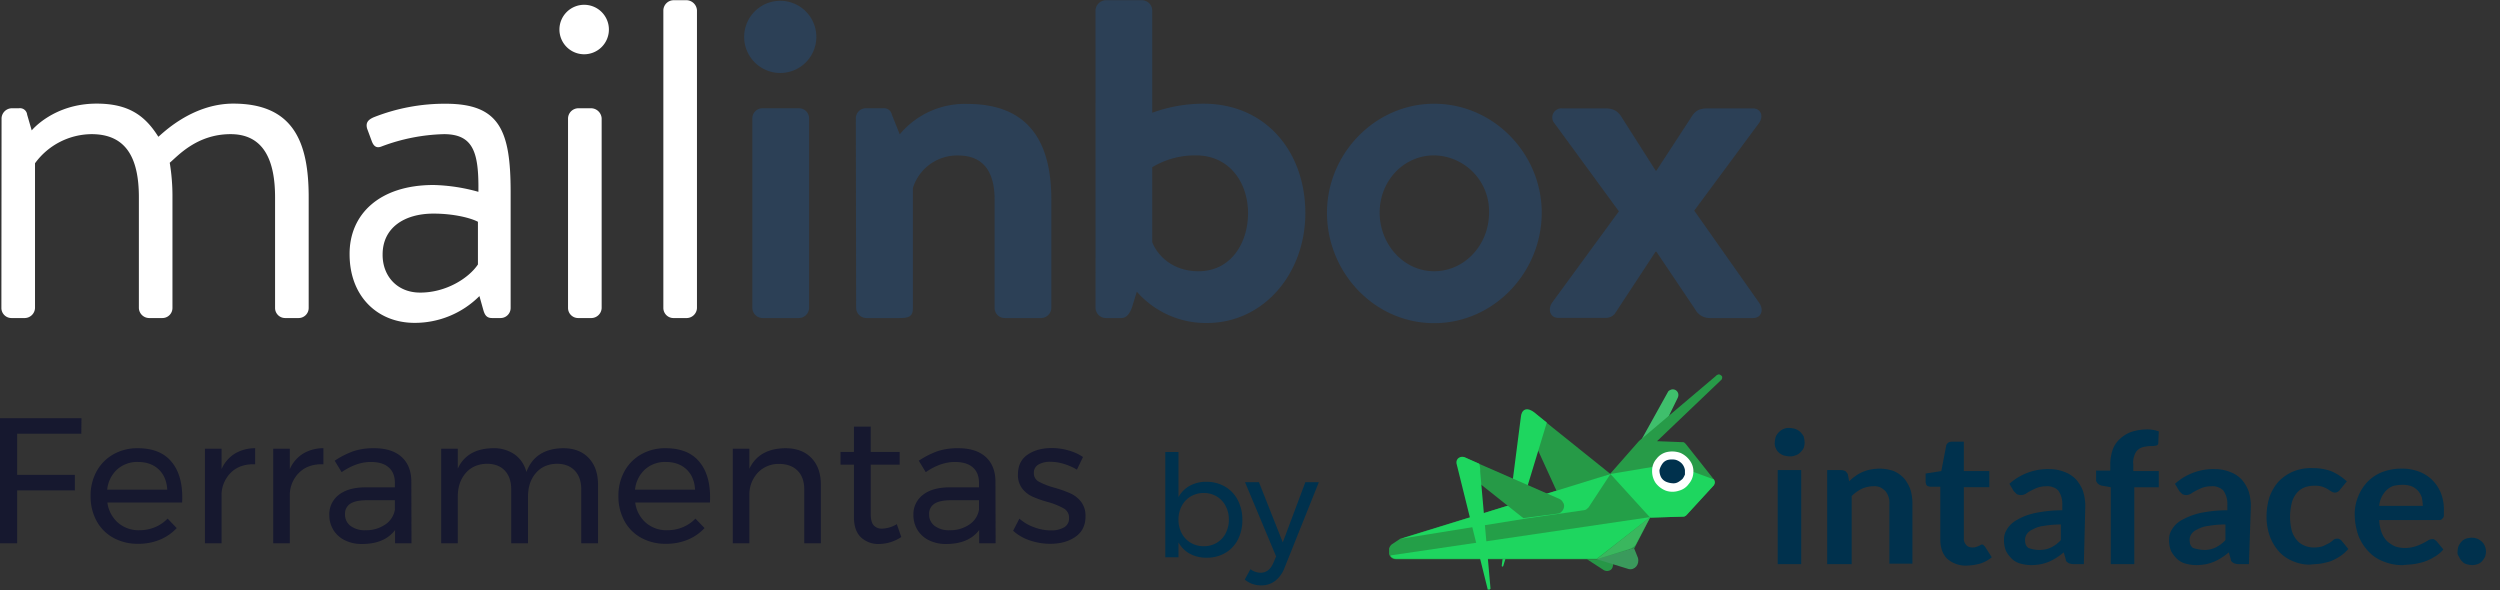 <svg xmlns="http://www.w3.org/2000/svg" xmlns:xlink="http://www.w3.org/1999/xlink" width="1427.108" height="336.851" viewBox="0 0 1427.108 336.851">
  <rect x="0" y="0" width="1427.108" height="336.851" fill="#333333" stroke="none"/>
  <defs>
    <clipPath id="clip-path">
      <rect id="Retângulo_325" data-name="Retângulo 325" width="634.159" height="123.029"/>
    </clipPath>
  </defs>
  <g id="_62969fa7608c5a65a81bfc96_mailtool" data-name="62969fa7608c5a65a81bfc96_mailtool" transform="translate(-10.2 0.122)">
    <path id="Ferramentas" d="M10.2-71.4H56.712l-.1,8.874H19.992v23.46H52.938v8.874H19.992V0H10.2ZM88.842-54.264q12.546,0,18.972,7.395t6.426,20.553q0,2.04-.1,3.06H71.5A18.392,18.392,0,0,0,77.571-11.73,17.965,17.965,0,0,0,89.76-7.446,22.824,22.824,0,0,0,98.685-9.18a21.444,21.444,0,0,0,7.191-4.9l5.2,5.406a27.25,27.25,0,0,1-9.588,6.63A31.952,31.952,0,0,1,89.046.306,28.675,28.675,0,0,1,74.919-3.111a24,24,0,0,1-9.588-9.639,28.966,28.966,0,0,1-3.417-14.178,28.675,28.675,0,0,1,3.417-14.127,24.881,24.881,0,0,1,9.537-9.69A27.526,27.526,0,0,1,88.842-54.264ZM105.672-30.6q-.408-7.344-4.9-11.577T88.944-46.41a17.063,17.063,0,0,0-11.883,4.284A17.973,17.973,0,0,0,71.4-30.6ZM136.68-42.33a19.529,19.529,0,0,1,7.548-8.823,22.44,22.44,0,0,1,11.628-3.111v9.18q-8.262-.306-13.362,4.284a18.152,18.152,0,0,0-5.814,12.342V0h-9.486V-53.958h9.486Zm38.964,0a19.529,19.529,0,0,1,7.548-8.823,22.44,22.44,0,0,1,11.628-3.111v9.18q-8.262-.306-13.362,4.284a18.152,18.152,0,0,0-5.814,12.342V0h-9.486V-53.958h9.486ZM235.722,0V-7.548Q229.7.408,216.852.408a21.524,21.524,0,0,1-9.843-2.142,15.765,15.765,0,0,1-6.528-5.916,15.971,15.971,0,0,1-2.295-8.466,13.852,13.852,0,0,1,5.355-11.475q5.355-4.233,14.943-4.335H235.62v-2.55q0-5.712-3.519-8.823T221.85-46.41q-8.16,0-16.626,5.814l-3.978-6.528a49.357,49.357,0,0,1,10.761-5.457,36.706,36.706,0,0,1,11.781-1.683q10.1,0,15.606,4.947T245-35.5l.1,35.5ZM218.79-7.446a19.312,19.312,0,0,0,11.271-3.213,12.67,12.67,0,0,0,5.559-8.517v-5.406H219.81q-6.426,0-9.537,1.938a6.682,6.682,0,0,0-3.111,6.12,7.942,7.942,0,0,0,3.162,6.63A13.471,13.471,0,0,0,218.79-7.446ZM331.7-54.264q9.282,0,14.586,5.61t5.3,15.3V0h-9.588V-30.8q0-6.834-3.723-10.71T328.032-45.39q-7.65.2-12.036,5.406T311.61-26.622V0h-9.588V-30.8q0-6.834-3.672-10.71t-10.3-3.876q-7.65.2-12.087,5.406t-4.437,13.362V0h-9.486V-53.958h9.486v11.322q5.3-11.424,20.094-11.628a20.633,20.633,0,0,1,12.393,3.57,17.5,17.5,0,0,1,6.681,10Q315.69-54.06,331.7-54.264Zm58.446,0q12.546,0,18.972,7.395t6.426,20.553q0,2.04-.1,3.06H372.81a18.392,18.392,0,0,0,6.069,11.526,17.965,17.965,0,0,0,12.189,4.284,22.824,22.824,0,0,0,8.925-1.734,21.444,21.444,0,0,0,7.191-4.9l5.2,5.406A27.25,27.25,0,0,1,402.8-2.04,31.952,31.952,0,0,1,390.354.306a28.675,28.675,0,0,1-14.127-3.417,24,24,0,0,1-9.588-9.639,28.966,28.966,0,0,1-3.417-14.178,28.675,28.675,0,0,1,3.417-14.127,24.881,24.881,0,0,1,9.537-9.69A27.526,27.526,0,0,1,390.15-54.264ZM406.98-30.6q-.408-7.344-4.9-11.577T390.252-46.41a17.063,17.063,0,0,0-11.883,4.284A17.973,17.973,0,0,0,372.708-30.6Zm51.51-23.664q9.486,0,14.892,5.559t5.406,15.351V0H469.3V-30.8q0-6.834-3.825-10.659T454.92-45.288a16.283,16.283,0,0,0-11.781,4.641,18.224,18.224,0,0,0-5.151,11.781V0H428.5V-53.958h9.486v11.424Q443.394-54.06,458.49-54.264Zm66.2,50.694A23.247,23.247,0,0,1,512.04.408a14.383,14.383,0,0,1-10.4-3.825q-3.978-3.825-3.978-11.577V-44.88h-7.65v-7.242h7.65V-66.606h9.588v14.484H523.77v7.242H507.246v28.152q0,4.488,1.632,6.426a6.04,6.04,0,0,0,4.9,1.938,17.1,17.1,0,0,0,8.364-2.55ZM569.16,0V-7.548Q563.142.408,550.29.408a21.524,21.524,0,0,1-9.843-2.142,15.765,15.765,0,0,1-6.528-5.916,15.972,15.972,0,0,1-2.295-8.466,13.851,13.851,0,0,1,5.355-11.475q5.355-4.233,14.943-4.335h17.136v-2.55q0-5.712-3.519-8.823T555.288-46.41q-8.16,0-16.626,5.814l-3.978-6.528a49.356,49.356,0,0,1,10.761-5.457,36.707,36.707,0,0,1,11.781-1.683q10.1,0,15.606,4.947t5.61,13.821l.1,35.5ZM552.228-7.446A19.312,19.312,0,0,0,563.5-10.659a12.67,12.67,0,0,0,5.559-8.517v-5.406h-15.81q-6.426,0-9.537,1.938a6.682,6.682,0,0,0-3.111,6.12,7.942,7.942,0,0,0,3.162,6.63A13.471,13.471,0,0,0,552.228-7.446Zm72.726-34.578a32.33,32.33,0,0,0-7.4-3.264,26.484,26.484,0,0,0-7.7-1.224,13.148,13.148,0,0,0-6.885,1.581,5.28,5.28,0,0,0-2.6,4.845,5.39,5.39,0,0,0,2.907,4.947,42.251,42.251,0,0,0,8.823,3.417,68.861,68.861,0,0,1,9.18,3.264,16.273,16.273,0,0,1,6.069,4.794,13.1,13.1,0,0,1,2.5,8.364q0,7.65-5.763,11.628T609.756.306a35.813,35.813,0,0,1-11.679-1.938A26.56,26.56,0,0,1,588.54-7.14l3.57-6.936a25.256,25.256,0,0,0,8.313,4.9,27.612,27.612,0,0,0,9.639,1.836,14.424,14.424,0,0,0,7.548-1.734,5.781,5.781,0,0,0,2.856-5.3,6.033,6.033,0,0,0-3.009-5.508,40.953,40.953,0,0,0-9.129-3.672,61.164,61.164,0,0,1-8.823-3.111,15.662,15.662,0,0,1-5.814-4.641,12.527,12.527,0,0,1-2.4-7.956q0-7.548,5.508-11.322t13.77-3.774a34.4,34.4,0,0,1,9.639,1.377,28.969,28.969,0,0,1,8.211,3.723Z" transform="translate(0 310)" fill="#16182f"/>
    <path id="by" d="M31.185-43.092a20.744,20.744,0,0,1,10.692,2.754,18.9,18.9,0,0,1,7.29,7.695A24.051,24.051,0,0,1,51.759-21.3a23.938,23.938,0,0,1-2.552,11.219A18.5,18.5,0,0,1,42-2.471,20.766,20.766,0,0,1,31.347.243a19.541,19.541,0,0,1-9.558-2.268,16.266,16.266,0,0,1-6.48-6.48V0H7.776V-60.1h7.533v25.758a16.34,16.34,0,0,1,6.439-6.48A19.138,19.138,0,0,1,31.185-43.092ZM29.727-6.318a14.26,14.26,0,0,0,7.412-1.944,13.374,13.374,0,0,0,5.1-5.427,16.69,16.69,0,0,0,1.822-7.857A16.223,16.223,0,0,0,42.2-29.322a13.741,13.741,0,0,0-5.1-5.427,14.046,14.046,0,0,0-7.371-1.944,14.26,14.26,0,0,0-7.412,1.944,13.651,13.651,0,0,0-5.143,5.427,16.223,16.223,0,0,0-1.863,7.776,16.33,16.33,0,0,0,1.863,7.9,13.72,13.72,0,0,0,5.143,5.387A14.26,14.26,0,0,0,29.727-6.318ZM75.816,6.075a17.11,17.11,0,0,1-5.386,7.452,12.83,12.83,0,0,1-7.9,2.511,14.844,14.844,0,0,1-5.022-.81,15,15,0,0,1-4.374-2.511L56.376,6.8a9.816,9.816,0,0,0,5.751,2.025q4.86,0,7.29-5.508l1.62-3.807L53.3-42.849h7.938L74.844-8.505,87.723-42.849h7.695Z" transform="translate(667.624 318)" fill="#00314d"/>
    <g id="Grupo_1231" data-name="Grupo 1231" transform="translate(897.901 3704.239)">
      <path id="Caminho_793" data-name="Caminho 793" d="M171.57,73.235a5.945,5.945,0,0,1,5.7-5.7h4.144a4.1,4.1,0,0,1,4.752,3.626l2.613,9.008S201.207,64.88,225.821,64.88c17.881,0,27.475,6.486,35.244,18.917,1.577-1.036,18.669-18.917,42.789-18.917,34.726,0,43.036,22.52,43.036,53.4v63.3a5.743,5.743,0,0,1-5.7,5.7H333.4a5.743,5.743,0,0,1-5.7-5.7V118.343c0-22.295-7.252-36.032-25.4-36.032-19.435,0-30.312,12.7-34.726,16.327a116.759,116.759,0,0,1,1.554,19.705V181.58a5.743,5.743,0,0,1-5.7,5.7h-7.769a5.923,5.923,0,0,1-5.7-5.7V118.343c0-22.813-7.522-36.032-27.024-36.032a40.311,40.311,0,0,0-32.272,16.62V181.58a5.945,5.945,0,0,1-5.72,5.7h-7.77a5.743,5.743,0,0,1-5.7-5.7Z" transform="translate(-1058.381 -3710.091)" fill="#fff"/>
      <path id="Caminho_794" data-name="Caminho 794" d="M307.619,111.3a102.6,102.6,0,0,1,25.651,3.9c.27-22.047-2.59-32.925-19.7-32.925a107.83,107.83,0,0,0-35.515,7c-3.085,1.284-4.662-.27-5.7-3.108l-2.59-7c-1.036-3.626.789-5.18,3.626-6.486a110.1,110.1,0,0,1,41.212-7.77c30.582,0,37.068,15.021,37.068,50.288v66.345a5.743,5.743,0,0,1-5.7,5.7h-4.932c-3.108,0-4.144-1.824-4.932-4.5l-2.252-8.04a52.111,52.111,0,0,1-37.068,15.291c-20.989,0-37.046-15.021-37.046-39.118C259.561,128.17,276.654,111.3,307.619,111.3ZM300.1,172.715c14.773,0,27.722-8.288,32.9-16.057V132.292c-3.873-2.072-13.512-4.662-25.38-4.662-16.6,0-29.028,8.04-29.028,23.331-.113,12.161,8.175,21.755,21.394,21.755Z" transform="translate(-947.878 -3710.054)" fill="#fff"/>
      <path id="Caminho_795" data-name="Caminho 795" d="M312.93,54.063A14.12,14.12,0,1,1,326.915,68.07,14.12,14.12,0,0,1,312.93,54.063Zm4.909,50.535a5.946,5.946,0,0,1,5.7-5.7h7.792a6.148,6.148,0,0,1,5.7,5.7V212.943a5.945,5.945,0,0,1-5.7,5.7h-7.792a5.765,5.765,0,0,1-5.7-5.7Z" transform="translate(-881.283 -3741.454)" fill="#fff"/>
      <path id="Caminho_796" data-name="Caminho 796" d="M339.27,44.368a5.945,5.945,0,0,1,5.72-5.7h7.77a6.148,6.148,0,0,1,5.7,5.7V214.4a5.946,5.946,0,0,1-5.7,5.7h-7.77a5.765,5.765,0,0,1-5.72-5.7Z" transform="translate(-848.304 -3742.907)" fill="#fff"/>
      <path id="Caminho_797" data-name="Caminho 797" d="M359.762,59.142A20.6,20.6,0,1,1,369.923,77.37a20.594,20.594,0,0,1-10.161-18.228Zm4.661,46.91a5.743,5.743,0,0,1,5.7-5.7H391.11a5.743,5.743,0,0,1,5.7,5.7V214.4a5.923,5.923,0,0,1-5.7,5.7H370.121a5.923,5.923,0,0,1-5.7-5.7Z" transform="translate(-822.652 -3742.908)" fill="#2c4056"/>
      <path id="Caminho_798" data-name="Caminho 798" d="M388.06,73.148a5.742,5.742,0,0,1,5.7-5.7h9.931a4.5,4.5,0,0,1,4.932,3.626l4.5,11.26a48.262,48.262,0,0,1,38.6-17.363c38.1,0,47.946,25.651,47.946,54.679v61.841a5.923,5.923,0,0,1-5.7,5.7H472.984a5.743,5.743,0,0,1-5.7-5.7V119.54c0-15.539-6.216-25.133-20.742-25.133a26.393,26.393,0,0,0-25.92,18.647v68.439c0,4.5-1.8,5.7-7.5,5.7H393.938a5.923,5.923,0,0,1-5.7-5.7Z" transform="translate(-787.218 -3710.004)" fill="#2c4056"/>
      <path id="Caminho_799" data-name="Caminho 799" d="M448.81,44.368a6.148,6.148,0,0,1,5.7-5.7H475.5a5.945,5.945,0,0,1,5.7,5.7V102.92a84.725,84.725,0,0,1,29.277-5.18c35.6.023,58.125,27.5,58.125,62.471,0,34.231-23.579,62.719-56.3,62.719A52.359,52.359,0,0,1,472.4,205.049l-2.883,9.346c-1.306,3.355-3.13,5.7-5.968,5.7H454.53a5.945,5.945,0,0,1-5.7-5.7Zm58.822,149.016c18.67,0,28.264-16.327,28.264-33.172s-10.089-32.97-29.817-32.97A47.474,47.474,0,0,0,481.194,134v42.789c2.612,6.756,10.833,16.6,26.438,16.6Z" transform="translate(-711.157 -3742.907)" fill="#2c4056"/>
      <path id="Caminho_800" data-name="Caminho 800" d="M568.654,64.91c33.939,0,61.414,28.511,61.414,62.2,0,34.208-27.475,63.057-61.414,63.057S507.49,161.409,507.49,127.11C507.49,93.421,534.965,64.91,568.654,64.91Zm0,95.621c17.364,0,31.349-15.021,31.349-33.42a31.911,31.911,0,0,0-31.349-32.722c-17.363,0-31.1,14.5-31.1,32.654S551.292,160.531,568.654,160.531Z" transform="translate(-637.688 -3710.054)" fill="#2c4056"/>
      <path id="Caminho_801" data-name="Caminho 801" d="M565.279,176.966l38.1-52.112L566.832,74.9a5.2,5.2,0,0,1,4.145-8.806h23.578c3.9,0,7,.248,9.841,4.144l19.976,31.371h.45l20.471-31.371c2.252-3.356,4.932-4.144,9.008-4.144h25.4c5.157,0,6.463,4.932,3.356,8.805L646.4,124.449l36.979,52.517c2.838,3.874,1.531,8.806-3.378,8.806H655.225a9.3,9.3,0,0,1-8.287-4.932l-22.115-32.9H624.3l-23.331,35.492a6.756,6.756,0,0,1-4.932,2.252H569.018C564.018,185.772,562.689,180.75,565.279,176.966Z" transform="translate(-566.954 -3708.585)" fill="#2c4056"/>
    </g>
    <g id="Grupo_926" data-name="Grupo 926" transform="translate(795.149 213.7)" clip-path="url(#clip-path)">
      <path id="Caminho_1785" data-name="Caminho 1785" d="M105.256,21.288a10.052,10.052,0,0,1-.559,3.076,8.707,8.707,0,0,1-1.957,2.517,5.8,5.8,0,0,1-2.8,1.678,7.093,7.093,0,0,1-3.355.559,14.035,14.035,0,0,1-3.355-.559,9.306,9.306,0,0,1-2.8-1.678,6.6,6.6,0,0,1-1.678-2.517,6.021,6.021,0,0,1-.559-3.076,14.035,14.035,0,0,1,.559-3.355,8.733,8.733,0,0,1,4.474-4.474,7.093,7.093,0,0,1,3.355-.559,14.035,14.035,0,0,1,3.355.559,9.307,9.307,0,0,1,2.8,1.678,15.367,15.367,0,0,1,1.957,2.517,19.246,19.246,0,0,1,.563,3.634ZM103.3,36.947V90.632H89.878V36.947Z" transform="translate(139.963 17.578)" fill="#00314d"/>
      <path id="Caminho_1786" data-name="Caminho 1786" d="M98.9,75.724V22.039h8.109a6.581,6.581,0,0,1,2.237.559,7.413,7.413,0,0,1,1.4,1.678l.839,4.194a19.252,19.252,0,0,1,3.635-3.076,17.827,17.827,0,0,1,3.915-2.237,20.954,20.954,0,0,1,4.474-1.4,30.969,30.969,0,0,1,5.313-.559,25.978,25.978,0,0,1,8.109,1.4,17.414,17.414,0,0,1,5.872,4.194,21.118,21.118,0,0,1,3.635,6.431,27.03,27.03,0,0,1,1.118,8.109V75.445H134.411V41.612a10.535,10.535,0,0,0-2.237-7.55,12.415,12.415,0,0,0-3.076-2.237,8.887,8.887,0,0,0-3.915-.559,16.587,16.587,0,0,0-6.431,1.4,22.391,22.391,0,0,0-5.872,4.194V75.724Z" transform="translate(159.182 32.485)" fill="#00314d"/>
      <path id="Caminho_1787" data-name="Caminho 1787" d="M142.487,86.442A16,16,0,0,1,131.3,82.527c-2.517-2.517-3.915-6.151-3.915-10.9v-30.2H121.8a5.184,5.184,0,0,1-1.957-.559c-.28-.28-.559-.559-.559-.839s-.28-.839-.28-1.118V33.875l8.948-1.4,2.8-14.54c0-.559.559-1.118,1.118-1.678a5.184,5.184,0,0,1,1.957-.559h6.99V32.477h14.54V41.7H140.81V70.78a5.233,5.233,0,0,0,1.4,3.915,3.565,3.565,0,0,0,1.678,1.118,6.99,6.99,0,0,0,3.915,0c.559-.28,1.118-.28,1.4-.559.559-.28.839-.28,1.118-.559a1.4,1.4,0,0,1,1.678,0l.839.839,3.915,6.151a19.526,19.526,0,0,1-6.711,3.635A32.776,32.776,0,0,1,142.487,86.442Z" transform="translate(195.284 22.607)" fill="#00314d"/>
      <path id="Caminho_1788" data-name="Caminho 1788" d="M180.577,75.556H174.7A8.272,8.272,0,0,1,171.9,75c-.28-.28-.839-.559-1.118-.839a2.136,2.136,0,0,1-.559-1.4L169.1,68.843a40.005,40.005,0,0,1-4.194,3.076,30.561,30.561,0,0,1-4.194,2.237,27.485,27.485,0,0,1-4.474,1.4,34.26,34.26,0,0,1-5.313.559,23.834,23.834,0,0,1-6.431-.839,11.184,11.184,0,0,1-5.033-2.8A17.058,17.058,0,0,1,136.111,68,16.4,16.4,0,0,1,135,61.575a10.337,10.337,0,0,1,1.678-5.872,14.639,14.639,0,0,1,5.592-5.313,34.208,34.208,0,0,1,10.066-3.915A77.174,77.174,0,0,1,168.274,44.8V41.723a13.33,13.33,0,0,0-2.237-8.109,7.239,7.239,0,0,0-3.076-1.957,8.258,8.258,0,0,0-3.635-.559,16.28,16.28,0,0,0-5.313.839c-1.4.559-2.517,1.118-3.635,1.678a24.59,24.59,0,0,0-2.8,1.678,5.636,5.636,0,0,1-3.076.839,5.268,5.268,0,0,1-2.237-.559l-1.678-1.678L138.076,29.7A32.8,32.8,0,0,1,161,21.311a22.786,22.786,0,0,1,8.668,1.678,17.136,17.136,0,0,1,6.431,4.194,22.073,22.073,0,0,1,3.915,6.431,29.285,29.285,0,0,1,1.4,8.388Zm-26-8.109a18.46,18.46,0,0,0,3.915-.28,15.763,15.763,0,0,0,3.355-1.118,24.59,24.59,0,0,0,2.8-1.678,25.208,25.208,0,0,0,2.8-2.517V52.907a57.82,57.82,0,0,0-9.786.839A15.876,15.876,0,0,0,151.5,55.7a7.634,7.634,0,0,0-3.355,2.517,5.863,5.863,0,0,0-1.118,3.076,9.513,9.513,0,0,0,.28,2.8,4.348,4.348,0,0,0,1.678,2.237,18.077,18.077,0,0,0,5.588,1.117Z" transform="translate(224.022 32.654)" fill="#00314d"/>
      <path id="Caminho_1789" data-name="Caminho 1789" d="M162.188,90.093v-43.9l-4.753-.839a5.024,5.024,0,0,1-2.517-1.118,3.86,3.86,0,0,1-.839-1.118A1.681,1.681,0,0,1,153.8,42V36.687h8.109V32.773a25.977,25.977,0,0,1,1.4-8.109,15.14,15.14,0,0,1,4.194-6.151,18.945,18.945,0,0,1,6.431-3.915,29.6,29.6,0,0,1,8.668-1.4,19.306,19.306,0,0,1,6.99,1.118l-.28,6.431c0,.559,0,.839-.28,1.118a1.453,1.453,0,0,1-1.118.559,11.47,11.47,0,0,1-3.076.28,21.584,21.584,0,0,0-4.194.559A6.883,6.883,0,0,0,175.61,28.3a10.407,10.407,0,0,0-.559,5.033v3.635h14.54v9.227H175.61V90.1Z" transform="translate(257.789 18.117)" fill="#00314d"/>
      <path id="Caminho_1790" data-name="Caminho 1790" d="M214.277,75.556H208.4A8.272,8.272,0,0,1,205.6,75c-.28-.28-.839-.559-1.118-.839a2.136,2.136,0,0,1-.559-1.4L202.8,68.843a40.01,40.01,0,0,1-4.194,3.076,30.56,30.56,0,0,1-4.194,2.237,27.486,27.486,0,0,1-4.474,1.4,34.26,34.26,0,0,1-5.313.559,23.834,23.834,0,0,1-6.431-.839,11.184,11.184,0,0,1-5.033-2.8A17.058,17.058,0,0,1,169.811,68a16.4,16.4,0,0,1-1.118-6.431,10.337,10.337,0,0,1,1.678-5.872,14.639,14.639,0,0,1,5.592-5.313,39.672,39.672,0,0,1,10.066-3.915A77.174,77.174,0,0,1,201.974,44.8V41.723a13.33,13.33,0,0,0-2.237-8.109,7.239,7.239,0,0,0-3.076-1.957,8.258,8.258,0,0,0-3.635-.559,16.28,16.28,0,0,0-5.313.839c-1.4.559-2.516,1.118-3.635,1.678a24.589,24.589,0,0,0-2.8,1.678,5.4,5.4,0,0,1-2.8.839,5.267,5.267,0,0,1-2.237-.559l-1.678-1.678L172.055,29.7a32.8,32.8,0,0,1,22.928-8.388,22.785,22.785,0,0,1,8.668,1.678,17.135,17.135,0,0,1,6.431,4.194A22.072,22.072,0,0,1,214,33.614,29.284,29.284,0,0,1,215.4,42Zm-26-8.109a14.771,14.771,0,0,0,3.635-.28,15.762,15.762,0,0,0,3.355-1.118,24.6,24.6,0,0,0,2.8-1.678,25.216,25.216,0,0,0,2.8-2.517V52.907a57.821,57.821,0,0,0-9.786.839A15.876,15.876,0,0,0,184.93,55.7a7.634,7.634,0,0,0-3.355,2.517,5.863,5.863,0,0,0-1.118,3.076,9.513,9.513,0,0,0,.28,2.8,4.348,4.348,0,0,0,1.678,2.237,24,24,0,0,0,5.858,1.114Z" transform="translate(284.551 32.654)" fill="#00314d"/>
      <path id="Caminho_1791" data-name="Caminho 1791" d="M230.542,33.437c-.28.559-.839.839-1.118,1.118a3.974,3.974,0,0,1-1.678.559,4.041,4.041,0,0,1-1.957-.559,25.8,25.8,0,0,1-2.237-1.4,14.985,14.985,0,0,0-3.076-1.4A12.313,12.313,0,0,0,216,31.2a15.047,15.047,0,0,0-6.151,1.118,11.222,11.222,0,0,0-4.474,3.635,14.413,14.413,0,0,0-2.516,5.592,34.161,34.161,0,0,0-.839,7.27,34.707,34.707,0,0,0,.839,7.55,15.048,15.048,0,0,0,2.8,5.592,11.122,11.122,0,0,0,4.474,3.355A13.752,13.752,0,0,0,216,66.432a15.833,15.833,0,0,0,5.033-.839l3.355-1.678a15.51,15.51,0,0,0,2.237-1.678,3.175,3.175,0,0,1,2.237-.839,2.521,2.521,0,0,1,1.4.28,3.86,3.86,0,0,1,1.118.839l3.92,4.753a22.272,22.272,0,0,1-4.753,4.194,31.876,31.876,0,0,1-5.313,2.8,44.694,44.694,0,0,1-5.872,1.4c-1.957.28-3.915.28-5.872.559a23.555,23.555,0,0,1-9.786-1.957,21.629,21.629,0,0,1-7.829-5.313,27.885,27.885,0,0,1-5.313-8.668A33.423,33.423,0,0,1,188.6,48.536a36.908,36.908,0,0,1,1.678-10.9,27.067,27.067,0,0,1,5.033-8.668A25.273,25.273,0,0,1,203.7,23.1a26.827,26.827,0,0,1,11.464-1.957,28.971,28.971,0,0,1,10.9,1.957,33.8,33.8,0,0,1,8.388,5.592Z" transform="translate(320.293 32.271)" fill="#00314d"/>
      <path id="Caminho_1792" data-name="Caminho 1792" d="M233.722,21.2a27.226,27.226,0,0,1,9.507,1.678,21.55,21.55,0,0,1,7.549,4.753,22.345,22.345,0,0,1,5.033,7.55,25.967,25.967,0,0,1,1.678,10.346v2.517a2.136,2.136,0,0,1-.559,1.4l-.839.839a2.521,2.521,0,0,1-1.4.28h-34.11c.28,5.592,1.957,9.507,4.474,12.023a17.31,17.31,0,0,0,4.753,3.076,18.029,18.029,0,0,0,5.592.839,19.375,19.375,0,0,0,5.592-.839,26.244,26.244,0,0,0,4.194-1.678,30.506,30.506,0,0,0,3.076-1.678,4.51,4.51,0,0,1,2.516-.839,2.1,2.1,0,0,1,1.4.28c.28.28.839.559,1.118.839l3.915,4.753a18.312,18.312,0,0,1-5.033,4.194,28.641,28.641,0,0,1-5.872,2.8,39.675,39.675,0,0,1-6.151,1.4c-1.957.28-3.915.28-6.151.559a27.56,27.56,0,0,1-10.625-1.957,22.072,22.072,0,0,1-8.668-5.592,27.624,27.624,0,0,1-5.872-8.948,36.83,36.83,0,0,1-2.237-12.3,26.189,26.189,0,0,1,1.957-10.346,26.647,26.647,0,0,1,5.313-8.388,24.531,24.531,0,0,1,8.388-5.592A31.9,31.9,0,0,1,233.722,21.2Zm.28,9.227a30.811,30.811,0,0,0-5.033.559,10.529,10.529,0,0,0-4.194,2.517,14.112,14.112,0,0,0-4.194,8.948h24.885a27.556,27.556,0,0,0-.559-4.753,10.97,10.97,0,0,0-2.237-3.915,10.639,10.639,0,0,0-3.635-2.517A15.832,15.832,0,0,0,234,30.427Z" transform="translate(352.624 32.485)" fill="#00314d"/>
      <path id="Caminho_1793" data-name="Caminho 1793" d="M227.6,43.129a10.054,10.054,0,0,1,.559-3.076,13.133,13.133,0,0,1,1.678-2.517,6.6,6.6,0,0,1,2.516-1.678,14.034,14.034,0,0,1,3.355-.559,10.051,10.051,0,0,1,3.076.559,9.084,9.084,0,0,1,3.635,2.8,8.45,8.45,0,0,1,1.4,4.474,10.051,10.051,0,0,1-.559,3.076,13.127,13.127,0,0,1-1.678,2.517,6.6,6.6,0,0,1-2.516,1.678,11.89,11.89,0,0,1-3.076.559,14.035,14.035,0,0,1-3.355-.559,5.029,5.029,0,0,1-2.516-1.678,6.6,6.6,0,0,1-1.678-2.517A4,4,0,0,1,227.6,43.129Z" transform="translate(390.342 57.811)" fill="#00314d"/>
    </g>
    <g id="Grupo_927" data-name="Grupo 927" transform="translate(803.149 213.7)" clip-path="url(#clip-path)">
      <path id="Caminho_1818" data-name="Caminho 1818" d="M58,34.322,73.379,6.641A2.183,2.183,0,0,1,74.5,5.522C77.3,3.844,80.651,6.64,78.974,10L66.948,34.6Z" transform="translate(85.72 3.425)" fill="#3fbf6c"/>
      <path id="Caminho_1819" data-name="Caminho 1819" d="M68.082,40.381,51.864,58.836c-.839,1.118.559,3.915,1.678,4.753L73.394,82.882c.28.28.559.559.839.559s.559.28,1.118.28l18.175-.559a1.681,1.681,0,0,0,1.118-.28c.28-.28.559-.28.839-.559l15.658-17.056a3.974,3.974,0,0,0,.559-1.678,3.974,3.974,0,0,0-.559-1.678L95.2,41.779l-.839-.839a1.681,1.681,0,0,0-1.118-.28L78.707,40.1,115.616,4.871a2.521,2.521,0,0,0,.28-1.4c0-.559-.559-.839-.839-1.118-.559-.28-1.118-.559-1.4-.28a2.377,2.377,0,0,0-1.4.839L68.641,39.822" transform="translate(74.241 -2.074)" fill="#279b48"/>
      <path id="Caminho_1820" data-name="Caminho 1820" d="M94.348,22.1l16.777,6.151a3.974,3.974,0,0,1,.559,1.678,3.974,3.974,0,0,1-.559,1.678L95.466,48.661c-.28.28-.559.559-.839.559-.28.28-.559.28-1.118.28l-18.175.559a1.681,1.681,0,0,1-1.118-.28c-.28,0-.559-.28-.839-.559L53.525,29.927c-.839-.839-2.517-3.635-1.678-4.753L78.69,20.7Z" transform="translate(74.258 31.587)" fill="#1ed65f"/>
      <path id="Caminho_1821" data-name="Caminho 1821" d="M83.787,30.29A10.105,10.105,0,0,0,82.11,23.3a13.128,13.128,0,0,0-5.592-4.753,13.961,13.961,0,0,0-7.55-.559A10.286,10.286,0,0,0,62.817,21.9,10.02,10.02,0,0,0,60.3,28.612a12.011,12.011,0,0,0,1.957,6.99,13.255,13.255,0,0,0,5.872,4.474,11.639,11.639,0,0,0,7.55,0,9.854,9.854,0,0,0,5.592-3.915,10.254,10.254,0,0,0,2.516-5.871Z" transform="translate(89.852 26.192)" fill="#fff"/>
      <path id="Caminho_1822" data-name="Caminho 1822" d="M76.34,25.407a7.32,7.32,0,0,0-1.678-3.635,8.029,8.029,0,0,0-3.635-2.237,10.59,10.59,0,0,0-4.194,0,5.566,5.566,0,0,0-3.355,2.237A10.6,10.6,0,0,0,61.8,25.407a8.931,8.931,0,0,0,.839,3.915,6.061,6.061,0,0,0,3.076,2.8,11.22,11.22,0,0,0,4.194.839,5.4,5.4,0,0,0,2.8-.839,15.51,15.51,0,0,0,2.237-1.678,11.333,11.333,0,0,0,1.4-2.517Z" transform="translate(92.546 29.118)" fill="#00314d"/>
      <path id="Caminho_1823" data-name="Caminho 1823" d="M62.379,39.7l-.559,3.635a3.974,3.974,0,0,1-.559,1.678,2.792,2.792,0,0,1-1.4,1.118,3.546,3.546,0,0,1-1.678.28,3.974,3.974,0,0,1-1.678-.559L47,39.7Z" transform="translate(65.963 65.714)" fill="#279747"/>
      <path id="Caminho_1824" data-name="Caminho 1824" d="M83.789,45.372,39.89,10.141c-3.355-1.957-6.99.559-5.592,3.915L53.591,56.277Z" transform="translate(42.596 11.389)" fill="#269a47"/>
      <path id="Caminho_1825" data-name="Caminho 1825" d="M49.452,11.922C43.581,6.61,40.784,9.685,40.5,13.6L29.6,98.322v.28l.28.28h.28l.28-.28L55.324,16.676Z" transform="translate(34.711 10.726)" fill="#1ed65f"/>
      <path id="Caminho_1826" data-name="Caminho 1826" d="M133.123,22.3l22.649,24.885L147.1,63.962c-.559,1.118,0,.559-1.118.839L127.53,70.952H10.653c-4.474,0-5.313-5.872-2.517-8.388l5.033-3.355Z" transform="translate(-6.738 34.461)" fill="#249f48"/>
      <path id="Caminho_1827" data-name="Caminho 1827" d="M70.25,37.4l2.237,5.592c1.118,3.915-1.957,7.27-5.313,6.431L49,43.831Z" transform="translate(69.555 61.583)" fill="#3a9a5c"/>
      <path id="Caminho_1828" data-name="Caminho 1828" d="M155.056,31.1,7.141,52.91c-.839.28.839,1.957,3.076,1.957H124.578Z" transform="translate(-6.023 50.267)" fill="#1ed65f"/>
      <path id="Caminho_1829" data-name="Caminho 1829" d="M67.734,49.275a7.13,7.13,0,0,0,3.355-2.237L79.478,31.1,49,55.147Z" transform="translate(69.555 50.267)" fill="#3ab75e"/>
      <path id="Caminho_1830" data-name="Caminho 1830" d="M128.494,22.3l-12.3,18.734c-.28.559-.839.839-1.4,1.4a3.974,3.974,0,0,1-1.678.559L80.121,47.745,9.1,59.209Z" transform="translate(-2.11 34.461)" fill="#1ed65f"/>
      <path id="Caminho_1831" data-name="Caminho 1831" d="M78.939,42.667,25.253,19.18a6.949,6.949,0,0,0-2.237-.28,5.015,5.015,0,0,0-1.957,1.4,3.013,3.013,0,0,0-.559,2.237,4.507,4.507,0,0,0,1.118,1.957l36.629,29.08L77.54,51.057a3.544,3.544,0,0,0,2.517-1.118,4.539,4.539,0,0,0,1.4-2.517,3.444,3.444,0,0,0-.559-2.8,4.405,4.405,0,0,0-1.959-1.955Z" transform="translate(18.366 28.354)" fill="#269a47"/>
      <path id="Caminho_1832" data-name="Caminho 1832" d="M33.911,27.2l5.872,66.548c0,.28,0,.559-.28.559,0,.28-.28.28-.559.28h-.559c-.28,0-.28-.28-.28-.559L20.49,23c-.839-3.076,2.237-5.313,5.313-3.635l7.55,3.355a13.079,13.079,0,0,1,.558,4.48Z" transform="translate(18.096 28.165)" fill="#1ed65f"/>
    </g>
  </g>
</svg>
